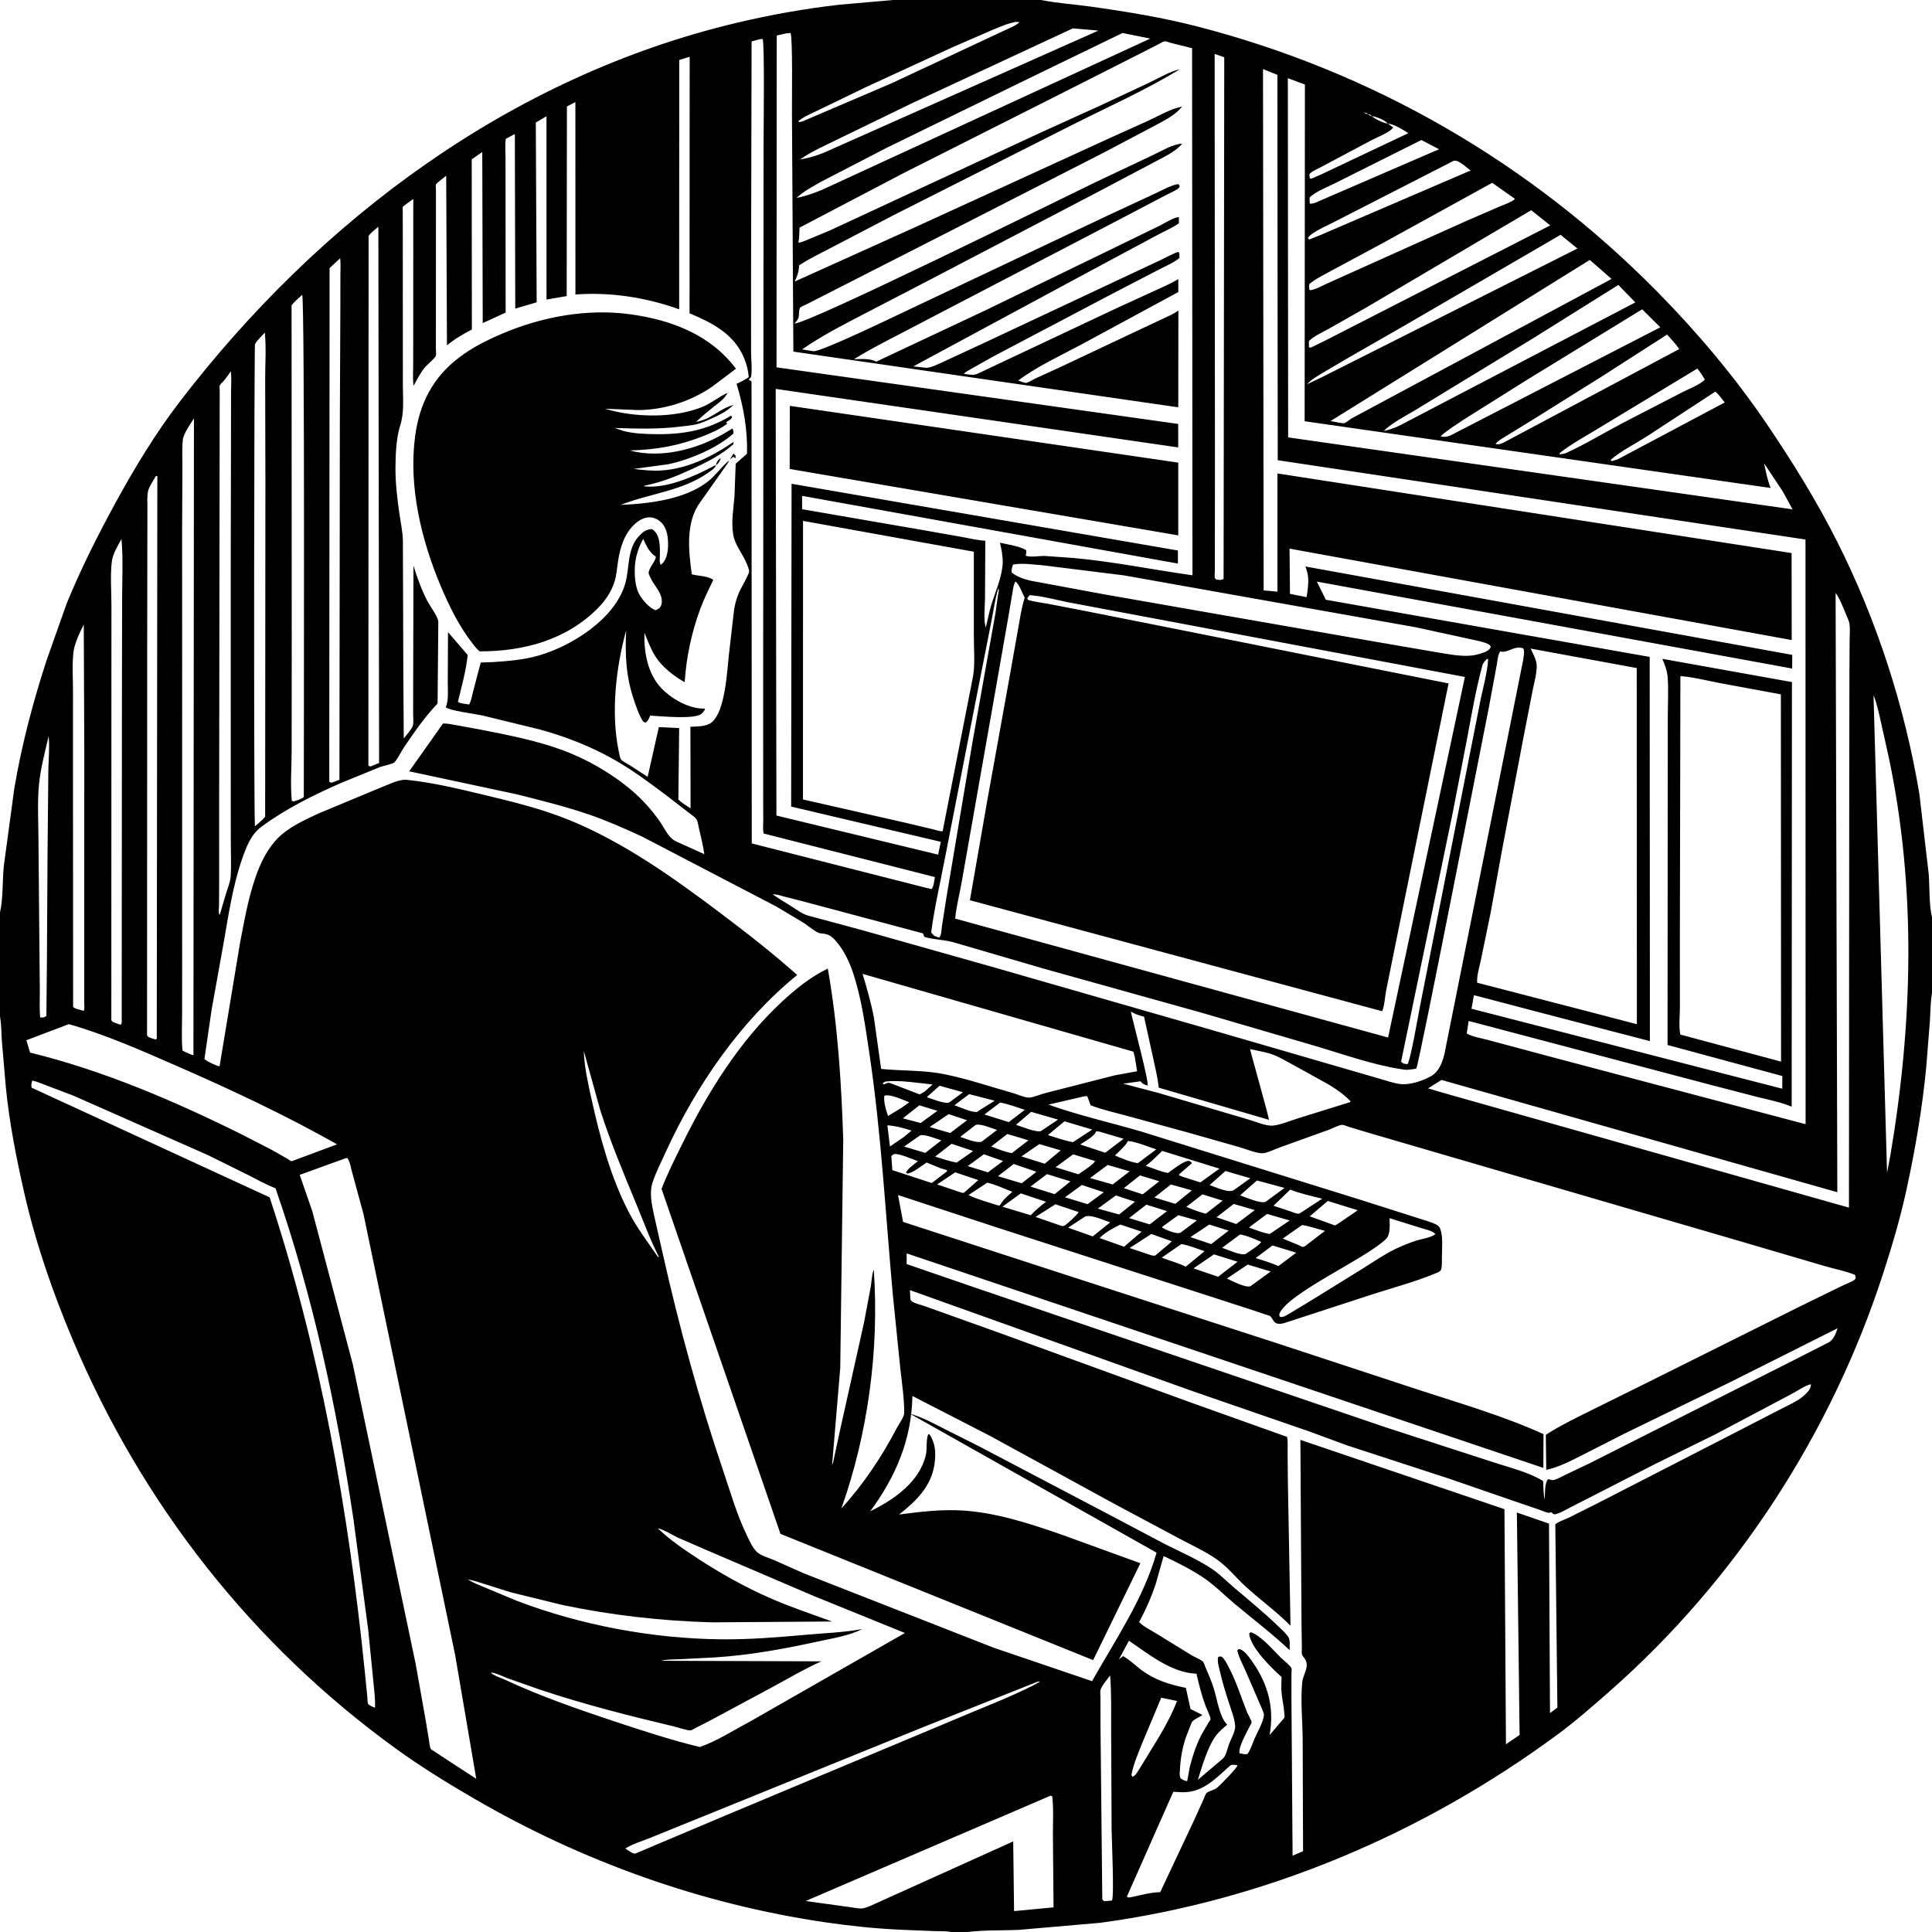 <svg version="1.1" xmlns="http://www.w3.org/2000/svg" style="display: block;" viewBox="0 0 2048 2048" width="1024" height="1024">
<path transform="translate(0,0)" fill="rgb(255,255,255)" d="M 0 0 L 0 2048 L 2048 2048 L 2048 0 L 0 0 z"/>
<path transform="translate(0,0)" fill="rgb(0,0,0)" d="M 0 967.305 C 3.387 951.969 2.523 934.29 3.967 918.5 L 15.22 835.375 C 23.096 789.165 34.915 744.315 49.438 699.797 L 70.68 639.734 C 85.78 602.907 103.646 567.356 122.732 532.47 C 142.729 495.918 164.723 459.549 190.075 426.44 C 338.268 232.9 541.147 81.248 780.75 24.219 C 816.341 15.748 854.063 8.997 890.455 4.931 L 945.215 0.157 L 946.296 0 L 1103.67 0 L 1104.68 0.209 C 1121.24 3.484 1138.88 4.588 1155.67 6.935 C 1193.65 12.244 1231.72 18.415 1268.88 27.988 C 1455.09 75.963 1622.1 172.486 1757 309.459 C 1799.37 352.486 1839.02 399.544 1872.94 449.567 C 1899.86 489.259 1925.86 531.197 1947.45 574.062 C 1989.65 657.862 2019.11 749.003 2034.6 841.509 L 2044.52 926.559 C 2045.63 941.027 2044.69 958.341 2048 972.307 L 2048 1052.7 L 2047.83 1053.7 C 2046.32 1063.14 2046.37 1072.96 2045.76 1082.5 L 2041.94 1130.61 C 2037.8 1174.43 2030.2 1218.8 2020.8 1261.8 C 2014.31 1291.5 2005.78 1320.35 1996.44 1349.24 C 1941.49 1519.07 1840.75 1674.47 1706.62 1792.53 C 1688.38 1808.58 1669.86 1824.82 1650.28 1839.24 C 1508.33 1943.73 1341.47 2014.61 1166.37 2038.24 L 1079.56 2045.77 C 1061.82 2046.51 1043.26 2045.82 1025.72 2048 L 1008.29 2048 C 1002.75 2046.87 996.367 2047.26 990.677 2047.05 L 954.762 2045.61 C 927.865 2044.35 901.155 2041.6 874.521 2037.68 C 743.266 2018.37 617.162 1973.2 502.49 1906.54 C 474.245 1890.12 446.294 1872.93 419.812 1853.76 C 266.973 1743.14 150.405 1594.08 77.173 1420.43 C 55.849 1369.87 37.974 1318.27 25.76 1264.72 C 17.345 1227.82 9.981 1190.53 6.234 1152.84 L 1.983 1103.63 C 1.381 1095.33 1.551 1086.82 0.169 1078.63 L 0 1077.69 L 0 967.305 z M 1439 116 L 1441 117 L 1443 118 L 1446 119 C 1447.66 120.677 1447.66 120.725 1450 121 C 1451.56 122.233 1451.98 122.594 1454 123 C 1457.43 126.031 1466.56 130.635 1471.08 131 L 1476.77 135 C 1475.02 139.436 1459.41 145.74 1454.4 148.329 L 1402.01 176.228 C 1399.39 177.669 1389.57 182.022 1388.15 184.5 C 1387.93 184.89 1388.28 188.164 1388.3 188.84 L 1389.85 189.5 L 1399.96 185.154 L 1492.93 141.164 C 1487.06 137.414 1477.97 131.662 1471.08 131 C 1468.07 127.192 1458.89 123.641 1454 123 C 1452.54 121.087 1452.25 121.48 1450 121 C 1448.87 119.72 1447.58 119.574 1446 119 L 1443 118 L 1441 117 L 1439 116 L 1437.01 115.005 L 1439 116 z M 770.969 449.008 L 769.888 449.855 C 762.917 455.151 752.964 459.327 744.753 462.564 C 719.176 472.646 694.92 476.804 667.602 477.489 C 699.896 486.267 737.535 476.711 766.071 460.4 L 776.5 454.207 C 777.425 456.279 777.426 457.279 777.48 459.5 C 760.359 475.019 730.923 487.343 708.5 492.092 L 671.768 497.085 C 681.72 498.272 691.568 499.386 701.605 498.692 C 728.157 496.856 753.234 484.807 775.072 470.146 L 777.55 468.5 L 777.5 470.815 C 764.613 482.187 749.995 489.602 734.473 496.79 C 718.269 504.292 702.563 510.793 685 514.464 C 683.163 514.848 683.859 514.541 682.5 515.542 C 707.207 518.196 736.035 504.913 757.506 493.581 L 758.921 493.027 L 758.691 493.77 C 757.289 496.944 753.616 499.021 750.881 500.965 C 723.334 520.542 688.693 523.085 658.024 535.198 C 687.732 533.971 725.769 529.546 750.082 510.673 C 758.227 504.351 763.902 495.951 771.472 489.329 L 772.914 488.102 C 771.808 491.179 768.416 495.096 766.555 497.944 L 742.562 531.937 C 726.541 553.236 729.833 583.847 733.343 608.84 C 740.949 610.765 749.223 610.238 756.144 614.54 C 751.431 624.586 746.329 634.632 742.459 645.031 C 733.156 670.035 727.545 696.597 725.763 723.189 C 714.068 716.408 702.256 707.445 694.836 695.964 C 689.874 688.285 686.638 679.208 683.12 670.782 C 682.484 691.297 686.482 714.241 701.161 729.616 C 711.739 740.696 729.872 751.068 745.315 751.123 L 747 751.11 L 747.102 752.5 C 746.117 753.893 745.087 755.347 743.819 756.5 C 736.737 762.936 700.308 759.138 689.26 758.574 C 687.979 761.473 687.103 763.989 684.5 765.979 L 681.922 765.092 C 677.641 758.716 674.948 750.575 672.437 743.351 C 663.559 717.802 662.456 694.915 663.77 668.208 C 652.955 707.451 647.457 755.364 655.741 795.705 C 656.14 797.647 657.15 803.656 658.324 805.109 C 659.911 807.072 664.651 809.342 666.875 810.744 L 686.555 823.473 L 698.396 770.795 L 719.942 771.794 L 719.126 845.442 L 718.961 847.173 C 721.695 850.769 728.202 854.242 732.032 856.896 L 731.87 770.41 C 739.442 770.042 749.847 770.453 755.571 764.691 C 760.284 759.947 763.232 752.423 765.029 746.113 C 769.761 729.508 770.877 711.818 772.587 694.688 L 778.148 646.449 C 779.096 640.462 780.621 634.651 782.977 629.054 C 785.569 622.899 789.302 617.285 792.029 611.202 C 792.576 609.98 794.069 607.194 794.075 605.929 C 794.089 603.33 792.406 599.543 791.423 597.179 C 787.112 586.818 779.089 577.878 777.207 566.546 C 774.948 552.935 777.591 539.11 778.61 525.5 L 779.858 491.581 L 791.875 480.924 C 792.52 455.504 788.182 431.117 780.771 406.88 C 785.452 404.858 789.447 402.584 793.716 399.819 C 793.172 392.82 791.584 386.573 788.965 380.072 C 778.537 354.187 755.405 342.407 730.943 332.097 L 731.076 60.171 L 720.034 63.605 L 719.937 327.869 C 684.48 315.195 647.556 309.504 609.974 312.156 L 609.929 108.208 L 600.957 112.875 L 600.707 313.848 L 579.324 317.553 L 579.288 123.257 L 567.976 129.874 L 568.894 320.454 L 546.199 327.114 L 545.761 142.063 L 536.136 147.193 C 535.259 153.622 535.856 160.832 535.861 167.36 L 535.891 204.524 L 536 331.372 L 511.715 342.49 L 511.226 161.103 L 500.032 168.959 L 500.193 349.285 C 490.59 354.334 482.153 359.168 473.786 366.111 L 472.997 186.286 C 471.345 187.691 462.739 194.016 462.114 195.542 C 461.693 196.569 462.114 200.731 462.114 202.022 L 462.116 225.211 L 462.071 350.464 L 462.045 369.775 C 462.043 371.464 462.532 375.732 462.034 377.184 C 461.217 379.566 452.954 386.53 450.838 388.946 C 445.782 394.719 442.129 402.352 438.363 408.99 C 437.434 401.718 437.986 393.884 437.993 386.536 L 438.044 345.458 L 438.11 210.923 C 436.471 212.275 427.434 218.298 426.924 219.401 C 426.642 220.01 426.931 223.541 426.932 224.401 L 426.949 243.476 L 427.02 364.085 L 427.058 409.176 C 427.125 423.291 428.572 437.477 424.218 451.118 C 419.974 464.414 419.282 481.993 419.205 495.877 C 419.114 512.155 421.114 528.715 423.431 544.807 C 424.771 554.113 426.852 563.535 427.073 572.937 L 427.538 714.291 L 427.993 782.831 C 430.418 779.63 436.458 773.008 437.588 769.364 C 438.639 765.974 437.946 760.307 437.949 756.748 L 437.976 727.769 L 438.304 599.614 C 442.283 612.656 446.813 625.067 453.07 637.21 C 455.902 642.708 464.075 653.228 464.631 658.974 L 463.866 745.71 C 450.296 759.984 439.319 775.867 428.297 792.131 C 425.03 796.952 421.899 804.03 418.144 808.123 C 416.647 809.754 405.671 812.06 403 813.009 L 361.109 830.143 C 331.965 842.996 302.997 857.28 277.274 876.256 C 265.828 884.7 260.87 898.238 256.377 911.27 C 246.67 939.428 242.093 970.694 236.972 1000 L 224.334 1070.25 L 216.687 1122.66 C 219.691 1125.23 228.835 1129.76 232.752 1130.35 L 254.51 999.125 C 259.77 972.144 264.28 944.904 274.906 919.361 C 280.219 906.589 288.003 893.687 298.638 884.631 C 309.964 874.987 324.632 868.374 338.012 862.156 L 402.947 835.13 C 411.069 832.08 422.7 825.796 431.324 826.67 C 456.978 829.273 483.077 835.432 508.125 841.408 C 540.294 849.083 573.378 856.969 604.023 869.513 C 660.916 892.801 713.381 930.033 762.242 966.84 C 790.558 988.172 818.619 1009.92 845.063 1033.55 C 785.173 1082.09 737.961 1150.83 706.055 1220.44 C 701.132 1231.18 695.42 1242.33 691.714 1253.53 C 688.108 1264.44 691.004 1277.1 693.284 1288.06 L 702.443 1328.5 C 719.914 1406.37 741.044 1483.61 766.663 1559.19 C 774.344 1581.85 781.122 1605.69 791.558 1627.22 C 794.454 1633.19 798.481 1642.72 804.023 1646.52 C 808.705 1649.74 815.404 1651.58 820.698 1653.84 L 852.183 1667.85 L 1053.44 1746.68 L 1157.59 1782.1 C 1182.21 1738.59 1212.29 1694.44 1226.01 1645.89 L 964.464 1498.5 C 977.994 1502.49 989.803 1508.9 1002.29 1515.29 L 1039.39 1533.96 L 1176.59 1606.01 L 1234.73 1636.72 C 1251.32 1645.11 1269.37 1652.86 1284.84 1663.2 C 1293.11 1668.74 1300.46 1676.38 1308.07 1682.84 C 1324.41 1696.72 1341.15 1710.34 1356.5 1725.34 C 1359.46 1728.22 1364.25 1732.42 1366.12 1736.12 C 1367.69 1739.21 1367.05 1745.69 1367.07 1749.21 C 1348.86 1732.08 1328.34 1716.44 1309.12 1700.4 C 1298.09 1691.19 1287.67 1680.44 1275.76 1672.43 C 1262.59 1663.58 1247.83 1656.24 1233.49 1649.47 L 1225.1 1679.12 C 1220.47 1693.19 1214.48 1706.43 1207.53 1719.48 C 1211.68 1723.97 1219.4 1727.68 1224.69 1730.98 L 1263.24 1754.69 C 1266.79 1756.8 1272.07 1758.74 1275.08 1761.27 C 1275.98 1762.04 1277.58 1766.85 1278.14 1768.11 C 1281.24 1775.12 1284.2 1782.16 1286.55 1789.46 C 1290.09 1800.47 1292.44 1819.2 1300.24 1827.54 L 1300.91 1828.23 C 1297.02 1831.61 1292.42 1835.24 1289.33 1839.36 C 1279.84 1852.05 1274.56 1871.84 1269.77 1886.71 L 1294.07 1866.11 L 1296.64 1863.89 C 1299.81 1860.6 1301.02 1854.14 1302.46 1849.88 C 1304.56 1843.69 1309.8 1835.57 1309.3 1829.22 L 1309.15 1828 C 1308.34 1820.61 1305.33 1813.14 1303.04 1806.07 C 1299.3 1794.48 1295.66 1782.94 1292.99 1771.04 C 1292 1766.62 1289.96 1760.66 1291.5 1756.28 C 1292.89 1756.11 1294.16 1755.5 1295.33 1756.43 C 1298.49 1758.93 1301.11 1764.66 1303 1768.26 C 1310.89 1783.33 1315.61 1799.31 1321.92 1815 C 1322.67 1816.87 1326.88 1824.19 1326.78 1825.72 C 1326.7 1826.84 1324.6 1830.13 1324.06 1831.25 C 1321.19 1837.12 1312.57 1852.15 1313.95 1858.5 C 1316.79 1859.13 1319.34 1859.89 1322.27 1859.35 L 1323.65 1857.38 C 1326.21 1853.08 1327.79 1847.83 1329.79 1843.22 C 1332.77 1836.35 1339.31 1825.21 1339.82 1817.95 C 1339.97 1815.84 1336.87 1809.58 1336.06 1807.55 L 1320.3 1771.01 C 1317.14 1763.99 1313.28 1757.05 1311.54 1749.5 L 1313 1748.09 L 1314.21 1748.22 C 1319.49 1749.59 1324.83 1757.64 1327.94 1762.09 C 1344.37 1785.64 1350.97 1810.78 1345.8 1839.27 L 1358.36 1824.55 C 1358.91 1823.88 1361.38 1821.36 1361.6 1820.59 C 1361.88 1819.6 1361.42 1816.58 1361.35 1815.43 C 1360.91 1808.02 1358.98 1800.82 1358.43 1793.45 C 1358.05 1788.26 1358.37 1782.91 1358.52 1777.72 C 1347.53 1767.68 1325.59 1746.68 1324.13 1731.5 L 1326 1730.17 C 1337.18 1734.22 1349.41 1749.05 1357.93 1757.38 C 1360.41 1759.8 1367.7 1765.52 1369 1768.35 C 1369.41 1769.24 1368.99 1773.43 1368.98 1774.53 L 1368.97 1799.5 L 1370.2 1967.07 L 1381.3 1962.35 L 1380.89 1843.66 C 1380.71 1824.04 1378.52 1802.93 1380.39 1783.5 C 1380.95 1777.75 1384.2 1772.68 1385.03 1767.03 C 1385.78 1761.91 1383.93 1759.18 1380.89 1755.29 C 1379.32 1753.29 1380.04 1748.71 1380.03 1746.15 L 1379.65 1720.91 L 1378.47 1526.33 L 1594.78 1599.79 L 1596.37 1848.98 L 1610.84 1839.14 L 1607.94 1603.33 L 1642.01 1615.1 L 1643.06 1815.96 L 1650.91 1810.1 L 1648.69 1615.85 C 1652.51 1612.66 1659.03 1610.71 1663.58 1608.51 L 1692.29 1594.13 L 1839.02 1518.79 L 1886.49 1494.33 C 1895.74 1489.48 1906.74 1485.06 1914.17 1477.64 C 1917.16 1474.66 1919.7 1471.66 1919.66 1467.36 C 1913.51 1468.58 1905.65 1474.28 1899.85 1477.28 L 1819.15 1520.05 L 1754.93 1551.69 L 1665.08 1597.7 C 1661.01 1599.69 1651.78 1605.35 1647.5 1605.25 C 1646.65 1605.22 1644.9 1603.11 1644 1603.03 C 1643.3 1602.96 1642.7 1603.74 1642 1603.68 C 1639 1603.44 1634.62 1601.34 1631.68 1600.33 L 1606.35 1591.69 L 1536.41 1567.55 L 1427.98 1532.17 L 1387.84 1517.38 L 1265.93 1475.29 L 964.593 1367.6 L 965.06 1377.5 C 965.54 1378.14 965.867 1378.93 966.5 1379.42 C 969.513 1381.74 977.374 1383.48 981.171 1384.91 L 1060.4 1413.26 L 1261.38 1486.39 L 1364.31 1523.15 C 1365.4 1528.04 1364.87 1533.74 1364.9 1538.79 L 1365.18 1568.91 L 1367.98 1723.32 C 1353.16 1708.34 1336.63 1696.49 1321.17 1682.47 C 1310.6 1672.89 1301.65 1661.28 1289.92 1653.06 C 1277.73 1644.53 1263.57 1638.11 1250.44 1631.09 L 1183.75 1595.51 L 1049.68 1522.21 L 967.177 1479.79 C 966.419 1525.86 949.559 1565.32 922.481 1602.02 C 947.337 1589.92 974.846 1571.02 981.466 1542.17 C 982.955 1535.67 981.443 1525.66 984.046 1520.24 L 985.5 1520.67 C 991.598 1530.22 992.135 1539.83 990.744 1550.96 C 987.72 1575.17 971.321 1591.21 953.006 1605.46 C 975.829 1602.49 997.929 1599.75 1020.98 1601.24 C 1056.41 1603.53 1091.54 1615.07 1124.91 1626.61 L 1208.84 1657.08 L 1158.78 1759.79 L 827.341 1625.97 L 701.266 1260.25 C 707.415 1244.27 715.5 1228.29 723.075 1212.91 C 749.991 1158.29 783.671 1103.89 828.581 1062.14 C 843.505 1048.27 859.107 1035.67 877.505 1026.73 C 888.075 1086.39 891.872 1147.59 893.873 1208.1 L 890.697 1450.1 L 882.036 1553 C 883.617 1550.15 883.991 1545.79 884.769 1542.53 L 890.942 1514 L 915.901 1401.95 L 923 1364.26 C 924.024 1358.26 924.11 1351.36 926.215 1345.7 C 932.166 1430 920.173 1519.47 891.893 1599.05 C 915.544 1573.09 934.851 1544.01 951.087 1513 C 952.983 1509.38 958.364 1502.1 958.443 1498.13 C 958.742 1482.99 956.076 1466.85 954.492 1451.78 L 946.404 1372.11 C 938.695 1287.05 934.232 1201.3 921.592 1116.82 C 917.28 1088.01 913.368 1058.49 904.118 1030.77 C 900.358 1019.5 894.482 1007.33 886.704 998.244 C 881.197 991.81 878.091 989.981 869.727 989.349 C 865.388 989.021 856.355 981.118 852.418 978.576 L 822.829 960.892 L 680.418 886.709 C 662.288 878.31 644.016 870.216 625.112 863.695 C 599.991 855.031 574.25 848.701 548.52 842.164 L 433.777 817.627 L 469.535 767.014 C 473.92 766.676 478.934 767.961 483.274 768.649 L 510.035 773.545 C 538.577 779.149 568.175 784.908 595.531 794.901 C 622.263 804.665 648.978 820.099 670.574 838.659 C 681.276 847.857 690.3 858.114 698.588 869.528 C 703.048 875.671 706.779 884.391 712.577 889.309 C 715.55 891.83 720.147 893.443 723.715 895.113 L 746.642 905.478 C 745.175 895.987 743.01 886.595 740.743 877.265 C 740.225 875.133 739.715 870.936 738.676 869.102 C 736.997 866.138 732.362 863.25 729.64 861.115 L 706.372 843.147 C 689.02 830.049 670.693 816.483 651.834 805.708 C 626.572 791.276 599.823 780.869 571.809 773.18 L 510.995 758.344 C 503.456 756.683 476.972 753.512 472.5 749.675 C 475.789 742.626 474.595 730.885 474.653 723.094 L 474.904 670.086 L 495.741 694.268 C 494.175 710.784 489.222 727.782 485.422 743.956 C 487.527 745.799 494.292 746.243 497.253 746.825 C 499.537 743.303 500.309 737.55 501.385 733.5 L 509.597 702.302 L 522.466 701.833 C 538.825 700.802 555.175 699.438 571 694.898 C 606.172 684.809 651.782 656.109 662.682 618.979 C 667.495 602.585 664.533 582.505 676.748 568.935 C 680.942 564.276 684.53 561.133 691 560.853 C 700.061 565.867 699.642 579.926 699.528 589.119 C 699.485 592.541 698.674 595.878 700.5 598.81 L 701.969 597.499 C 706.547 593.177 707.932 585.397 708.128 579.374 C 708.421 570.382 707.51 560.076 700.61 553.5 C 697.224 550.273 692.469 548.211 687.743 548.399 C 682.387 548.611 677.114 551.701 673.234 555.192 C 661.997 565.302 657.421 580.087 655.195 594.597 C 653.999 602.392 653.557 610.497 650.983 618 C 647.551 628.007 641.23 637.155 633.807 644.644 C 600.201 678.548 554.803 690.566 508.397 690.46 C 505.268 687.923 502.842 684.647 500.388 681.473 C 486.675 663.735 476.189 642.561 467.479 621.949 C 446.672 572.709 432.833 515.686 440.1 462 C 444.705 427.98 458.656 400.376 486.254 379.292 C 500.565 368.359 515.793 360.746 532.284 353.723 C 574.673 335.671 622.567 326.835 668.504 333.205 C 711.965 339.233 753.119 354.848 780.144 390.86 L 754.436 410.243 C 731.674 425.683 704.215 434.419 676.712 434.696 L 641.36 433.301 C 672.397 442.688 714.655 443.633 744.936 431.183 C 754.438 427.276 761.998 420.505 771.306 416.393 C 767.931 423.02 761.854 426.985 756.167 431.5 C 749.782 436.568 743.662 441.624 737.827 447.324 C 741.683 446.286 745.948 445.317 749.536 443.559 C 758.958 438.944 767.119 431.978 777.476 429.241 L 776.462 430.204 C 770.106 436.11 762.947 439.85 755.055 443.283 C 750.255 445.37 745.342 447.748 740.312 449.216 C 734.43 450.933 727.351 451.416 721.262 452.201 C 698.371 455.152 674.617 454.374 651.566 453.684 L 661.217 456.939 C 672.131 459.681 684.281 460.123 695.477 460.242 C 725.155 460.559 749.514 456.001 775 440.569 L 776.047 442 C 774.746 445.495 772.131 445.443 769.552 447.968 L 770.969 449.008 z M 819.107 948.055 C 825.495 952.702 832.454 956.611 839.125 960.84 C 845.756 965.044 850.671 969.255 858.5 971.084 L 914.272 986.092 L 1051.01 1024.69 L 1293.06 1094.29 L 1430.03 1134.08 L 1462.63 1143.52 C 1469.44 1145.52 1476.54 1148.04 1483.58 1149.03 C 1494.09 1150.52 1507.39 1146 1516.6 1140.97 C 1525.48 1136.12 1528.87 1126.33 1531.19 1117.17 L 1614.72 699.11 C 1615.13 695.187 1616.36 690.921 1614.72 687.315 C 1605.08 683.773 1598.15 692.881 1590.43 690.5 C 1587.74 693.53 1587.41 700.617 1586.62 704.833 L 1578.11 750.668 C 1571.38 784.274 1503.86 1130.22 1501.34 1132.66 C 1500.81 1133.17 1492.69 1134.01 1491.5 1134.04 C 1489.24 1134.12 1487.21 1133.68 1485 1133.33 C 1454.73 1128.56 1424.4 1117.73 1395 1108.97 L 1272.99 1073.31 L 1107.75 1027.19 L 1010.96 998.923 C 1000.69 996.067 990.105 996.143 979.935 993.209 C 979.232 991.806 978.877 990.916 978.5 989.445 L 851.007 955.423 L 831.28 950.389 C 827.407 949.387 823.133 947.794 819.107 948.055 L 817.099 947.227 L 819.107 948.055 z M 697.18 1620 L 698.591 1621.35 C 710.965 1632.96 726.77 1643.72 741 1652.97 C 764.678 1668.36 789.79 1682.35 815.625 1693.75 C 837.227 1703.28 859.805 1710.8 881.986 1718.87 L 754.677 1719.75 C 701.365 1718.28 648.165 1712.27 595.984 1701.29 L 541.72 1687.98 C 526.494 1683.48 511.426 1677.89 496.025 1674.08 L 494.005 1673.1 L 496.025 1674.08 L 497.112 1674.85 C 501.836 1678.07 508.209 1680.24 513.434 1682.57 L 547.775 1696.89 C 615.777 1722.88 692.091 1737.08 765 1737.75 C 794.708 1738.02 824.293 1735.6 853.853 1732.97 C 873.98 1731.18 894.32 1730.49 914.225 1726.85 C 900.06 1733.95 882.419 1736.73 867 1740.08 C 830.913 1747.94 795.151 1754.51 758.225 1756.9 L 721.032 1758.82 C 714.464 1759.12 707.093 1758.81 700.747 1760.5 L 870.67 1761.08 C 852.931 1769.06 836.384 1778.73 819.379 1788.07 L 753.599 1823.37 L 737.851 1831.49 C 736.462 1832.17 733.643 1833.99 732.202 1834.22 C 728.977 1834.74 718.154 1830.99 714.269 1830.07 C 667.112 1818.89 619.605 1806.8 573.607 1791.5 L 538.725 1779.28 C 533.465 1777.35 525.638 1773.17 520.151 1773 L 518 1772 L 516.005 1771.11 L 518 1772 L 520.151 1773 C 523.266 1776.26 531.831 1778.97 536.06 1780.93 C 572.578 1797.91 611.15 1811.35 649.33 1824.07 C 679.804 1834.22 710.592 1844.33 741.817 1851.91 C 760.035 1845.62 777.902 1833.96 795 1824.93 L 959.264 1731.04 L 862.711 1691.87 L 748.5 1642.96 L 718.21 1629.78 C 711.408 1626.51 704.482 1621.78 697.18 1620 L 696.023 1619.1 L 697.18 1620 z M 1184.94 1760.94 L 1186.11 1758.94 L 1190.5 1755.55 C 1197.16 1759.22 1202.84 1764.8 1208.86 1769.44 C 1223.41 1780.64 1239.26 1785.67 1257.07 1789.2 L 1262.01 1811.63 L 1274.57 1817.89 C 1271.6 1820.29 1265.14 1822.6 1263.32 1825.72 L 1257.1 1841.51 C 1253.37 1852.71 1251.42 1863.8 1250.79 1875.59 C 1250.62 1878.8 1250.01 1882.14 1251.5 1885.1 C 1253.91 1886.71 1255.52 1887.75 1258.5 1888.09 L 1261.23 1873 C 1264.43 1860.64 1268.25 1848.87 1274.32 1837.59 L 1281.22 1825.8 C 1281.5 1825.35 1283.19 1823 1283.23 1822.53 C 1283.44 1820.16 1279.08 1811.34 1278.08 1808.67 C 1273.86 1797.42 1270.96 1785.91 1268.31 1774.21 C 1241.35 1773.08 1218.22 1753.68 1196.71 1739.26 L 1186.11 1758.94 L 1184.94 1760.94 L 1184.23 1761.99 L 1184.94 1760.94 z M 1076.75 23.207 C 1067.67 24.877 1059.4 28.712 1050.91 32.189 L 1009.63 50.144 L 918.359 92.156 L 868.803 116.13 C 861.527 119.768 852.398 123.252 846.23 128.5 L 847.5 129.49 L 851.069 128.5 L 945.094 88.293 L 1060.78 34.156 C 1066.51 31.213 1076.49 27.854 1080.78 23.424 L 1076.75 23.207 z M 1137.21 30.102 L 968.482 108.591 L 889.676 146.852 C 875.627 153.86 860.857 160.101 847.944 169.084 C 856.805 167.644 864.679 165.318 873.013 162.023 L 1164.36 32.43 L 1137.21 30.102 z M 834.076 35.223 L 823.356 37.683 L 823.153 389.39 L 1248.94 449.401 L 1248.95 474.295 L 822.263 412.248 L 823.032 864.501 L 994.472 905.965 L 997.284 892.358 L 838.652 855.022 L 839.093 512.819 L 1248.63 583.558 L 1248.65 597.411 L 850.236 525.629 L 850.284 539.787 L 978.305 561.899 L 1020.35 569.317 C 1028.24 570.714 1036.51 572.822 1044.49 573.209 L 1044.13 634.544 C 1044.06 643.355 1042.43 656.991 1044.93 665.287 C 1046.95 657.521 1048.35 649.568 1050.63 641.887 C 1054.97 627.323 1062.37 611.78 1062.91 596.5 C 1063.16 589.186 1061.54 582.371 1060.02 575.269 C 1068.38 577.285 1080.46 578.787 1087.8 583.177 C 1087.98 585.341 1087.8 586.888 1087.29 588.995 C 1091.65 591.113 1102.2 589.144 1107.56 589.338 L 1137.96 591.49 C 1180.42 595.301 1221.93 603.948 1264.07 609.835 L 1263.67 51.096 L 1241.41 45.526 C 1239.9 45.137 1236.1 43.631 1234.66 43.782 C 1232.94 43.964 1229.16 46.38 1227.52 47.171 L 1205.28 58.477 L 1137 93.065 L 958.22 183.279 L 847.508 241.322 C 847.299 246.552 847.418 251.996 846.311 257.121 C 848.934 257.338 852.189 255.64 854.664 254.689 L 878.88 244.652 L 1101.52 141.304 L 1166.33 111.894 L 1218.49 87.495 C 1228.73 82.68 1239.76 75.798 1250.8 73.387 C 1214.91 95.239 1175.26 112.977 1137.67 131.857 L 947.388 228.012 L 882.051 262.076 C 870.453 268.24 858.01 274.034 847.096 281.299 L 847.001 282.716 C 846.53 289.059 845.014 292.81 842.328 298.475 L 971.325 240.288 L 1176.66 146.247 L 1217.91 127.652 C 1229.3 122.347 1240.64 115.518 1253.01 112.967 C 1245.43 122.811 1232.03 128.813 1221.34 134.673 L 1169.85 161.854 L 1007.5 244.822 L 854.606 322.749 C 853.441 323.323 848.171 325.528 847.862 326.492 C 845.486 333.908 849.351 335.829 842.244 342.768 C 852.024 345.681 1126.52 209.952 1160.03 193.757 L 1222.39 164.256 C 1231.64 159.986 1242.89 152.815 1253.18 152.27 C 1245.51 161.448 1233.24 166.542 1222.86 172.273 L 1164.23 203.254 L 981.69 298.663 L 914.217 333.699 C 892.407 345.031 870.461 356.301 850.281 370.39 L 862.263 372.284 C 870.449 373.221 952.195 333.462 965.825 327.093 L 1174.06 228.56 L 1224.99 204.89 C 1232.2 201.62 1241.26 196.24 1249 195.126 L 1250.58 197.134 C 1250.36 197.713 1250.28 198.366 1249.92 198.871 C 1248.26 201.218 1238.79 205.275 1235.92 206.834 L 1172.87 239.895 L 978.086 341.377 C 953.831 354.399 928.68 366.305 905.232 380.747 C 913.491 380.659 921.369 379.697 929 383.311 L 1044.57 328.968 L 1169.62 268.295 L 1228.73 239.513 C 1233.75 237.062 1244.31 230.221 1249.66 230.226 L 1249.67 236.709 C 1242.22 241.921 1233.03 245.685 1225 250.113 L 1155.53 287.373 L 968.159 388.395 L 980.429 389.777 C 985.621 390.587 993.649 386.345 998.385 384.257 L 1040.41 364.791 L 1230.69 275.468 C 1233.25 274.249 1247.45 266.776 1249 267.176 C 1249.58 267.326 1249.81 268.059 1250.22 268.5 L 1250.22 273.5 C 1244.01 278.666 1235.17 282.232 1228 286.015 L 1178.46 311.727 L 1052.18 378.236 L 1029.52 391.02 C 1027.06 392.496 1023.56 394.094 1021.65 396.225 C 1026.68 396.908 1031.99 398.41 1036.64 395.982 L 1182.26 327.343 L 1221.9 309.16 C 1230.95 305.019 1240.58 301.017 1249.03 295.809 L 1249.06 309.587 L 1147.42 364.591 C 1125.11 376.63 1099.58 388.158 1079.35 403.387 C 1081.06 403.932 1086.6 406.305 1088.18 405.847 C 1091.3 404.947 1094.98 402.418 1098 401.003 L 1123.26 389.473 L 1201.57 352.515 L 1241.7 333.651 C 1244.36 332.293 1246.77 330.883 1249.14 329.065 L 1249.02 431.771 L 840.997 372.731 L 839.493 119.249 C 839.416 108.778 840.399 38.905 838 35.03 L 834.076 35.223 z M 1189.89 34.984 L 1088.87 83.962 L 939.291 156.987 L 870.591 192.558 C 861.361 197.888 852.225 202.502 844.319 209.822 C 853.79 208 862.737 204.814 871.629 201.113 L 1219.33 40.906 L 1189.89 34.984 z M 805.822 41.5 L 796.715 43.888 L 796.128 303.5 L 796.164 373.216 C 796.175 381.005 797.519 391.579 796.214 399 C 796.028 400.055 794.308 401.733 793.557 402.5 L 796.646 404.257 L 796.903 894.07 L 982.014 941.213 L 987.555 942.5 C 989.96 939.502 990.289 933.508 991.004 929.73 L 809.556 883.568 C 808.461 879.619 809.08 874.619 809.069 870.479 L 809.014 842.889 L 808.982 727.378 L 809.421 152.615 C 809.394 137.786 810.658 45.167 808.386 41.293 L 805.822 41.5 z M 1287.58 57.15 L 1287.89 490.159 L 1287.8 587.031 L 1287.78 605.891 C 1287.77 607.708 1287.28 610.913 1287.77 612.5 C 1287.98 613.19 1288.59 613.688 1289 614.282 C 1292.2 614.564 1294.51 615.585 1297.06 613.5 L 1297.76 60.685 L 1287.58 57.15 z M 1338.84 73.214 L 1339.5 625.831 L 1354.14 627.188 L 1354.13 501.877 L 1899.16 586.264 L 1899.29 678.481 L 1366.98 581.561 L 1367.42 629.496 L 1385.08 633.026 C 1386.42 623.038 1388.34 613.167 1384.81 603.5 L 1384.18 601.619 L 1383.78 600.488 L 1899.87 694.201 L 1899.77 708.681 L 1395.91 616.52 L 1405.47 635.766 L 1748.74 696.344 L 1748.96 1103.61 L 1650.05 1077.91 L 1562.42 1054.92 L 1559.83 1069.3 L 1889.27 1154.08 L 1889.35 1140.63 L 1767.67 1107.74 L 1767.85 842.825 L 1767.93 759.752 C 1767.94 745.844 1768.83 731.237 1767.74 717.404 C 1767.2 710.583 1764.71 704.64 1762.16 698.388 L 1899.53 723.017 L 1899.26 1173.12 C 1887.68 1168.31 1875.18 1165.87 1863.03 1162.87 L 1815.91 1150.66 L 1643.84 1105.23 L 1556.84 1082.26 L 1554.77 1095.54 C 1560.74 1099.11 1571.09 1100.67 1578.04 1102.6 L 1642.99 1120.01 L 1914.02 1191.69 L 1913.89 571.904 L 1354.44 487.832 L 1354.08 79.348 L 1338.84 73.214 z M 1365.17 82.868 L 1365.49 463.647 L 1900.19 539.934 L 1889.87 521.034 L 1870.03 491.169 C 1871.84 499.993 1873.62 508.863 1876.92 517.274 L 1382.97 446.53 L 1383.25 89.59 L 1365.17 82.868 z M 1430.51 112.5 L 1432.49 112.5 L 1430.51 112.5 z M 1432.51 113.5 L 1434.49 113.5 L 1432.51 113.5 z M 1434.51 114.5 L 1436.49 114.5 L 1434.51 114.5 z M 1506.72 148.421 L 1415.67 193.982 C 1408.12 197.908 1393.7 203.363 1388.17 209.5 L 1388.36 215.758 C 1391.67 216.808 1398.8 212.816 1402.24 211.462 L 1525.45 158.184 L 1506.72 148.421 z M 1540.87 170.5 L 1414.18 235.341 C 1407.81 238.793 1389.19 246.498 1386.37 252.5 L 1388 253.869 L 1400.2 248.949 L 1558.88 180.743 C 1554.79 177.709 1546.44 169.681 1541.71 170.328 L 1540.87 170.5 z M 1581.8 193.785 L 1466.52 257.28 L 1413.06 286.016 C 1404.71 290.651 1395.42 294.98 1388 301 C 1387.48 303.655 1387.52 305.065 1388.27 307.668 C 1393.76 307.374 1401.65 302.895 1406.75 300.543 L 1554.36 234.211 L 1589.62 218.948 C 1594.61 216.78 1601.93 214.425 1606.05 210.902 L 1581.8 193.785 z M 1623.15 222.841 L 1448.22 326.032 L 1408.67 348.448 C 1401.97 352.2 1392.96 356.171 1387.5 361.51 L 1387.5 367.695 L 1389 368.7 L 1403.04 361.918 L 1643.34 238.931 L 1623.15 222.841 z M 401.078 240.341 C 397.638 243.336 393.508 246.331 390.734 249.946 L 390.5 811.802 L 392.8 812.5 L 401.857 808.761 L 401.078 240.341 z M 1654.29 248.912 L 1489.67 344.635 L 1429.68 379.028 L 1402.19 395.221 C 1396.29 398.822 1390.11 402.182 1385.46 407.395 L 1401.6 399.657 L 1672.12 263.451 L 1654.29 248.912 z M 360.603 273.721 L 349.362 284.253 L 349.033 828.5 C 350.679 829.634 349.834 829.302 351.5 829.656 L 359.807 826.64 L 360.256 444.974 L 360.795 326.211 L 360.834 291.939 C 360.827 285.987 361.296 279.601 360.603 273.721 z M 1685.23 275.529 L 1410.45 446.313 C 1413.3 446.716 1423.19 449.15 1425.08 448.542 C 1427.11 447.89 1430.6 444.925 1432.49 443.683 L 1708.33 295.68 L 1685.23 275.529 z M 1715.54 302.06 L 1625.23 358.562 L 1503.7 432.64 C 1491.78 440.155 1476.73 447.135 1466.71 456.938 C 1472.9 455.474 1478.22 453.818 1483.91 450.97 L 1733.52 320.571 L 1715.54 302.06 z M 320.338 312.5 C 316.569 316.045 312.116 319.587 309.079 323.771 L 309.249 688.369 L 309.153 796.267 C 309.116 813.401 307.632 831.93 309.317 848.927 L 311.5 849.546 C 314.392 848.418 320.05 847.044 322.046 844.834 C 322.011 794.349 323.22 316.714 320.338 312.5 z M 1740.8 327.859 L 1619.08 402.408 L 1552.27 444.363 C 1543.97 449.977 1534.41 455.76 1527.02 462.5 C 1533.96 464.218 1537.78 461.578 1543.7 458.421 L 1760 346.955 L 1740.8 327.859 z M 280.703 352.57 C 278.021 355.742 271.799 361.322 270.295 364.932 C 269.451 366.957 268.8 833.728 270.188 875.963 C 273.793 872.754 278.047 869.569 281.067 865.816 L 281.338 510.349 L 281.082 402.508 C 281.032 386.285 282.373 368.656 280.703 352.57 z M 1767.14 354.697 L 1698.25 398.929 L 1626.6 443.798 L 1596.88 462.063 C 1593.18 464.396 1587.86 467.01 1585.36 470.663 C 1589.25 471.527 1592.03 470.173 1595.42 468.354 L 1780.06 370.035 C 1776.22 364.452 1771.75 359.641 1767.14 354.697 z M 1799.22 390.71 L 1695.43 453.45 C 1681.66 462.088 1665.71 470.253 1653.13 480.5 L 1653.5 481.658 L 1659.36 480.561 C 1680.28 471.094 1700.04 458.95 1720.36 448.285 L 1782.97 415.962 C 1789.73 412.461 1802.31 407.725 1807.24 402.358 C 1804.75 398.296 1802.35 394.331 1799.22 390.71 z M 244.656 393.609 C 242.222 397.096 239.813 400.617 237.064 403.867 C 236.014 405.107 233.556 407.259 232.907 408.613 C 232.502 409.459 232.9 413.723 232.898 414.784 L 232.868 434.986 L 232.704 552.31 L 232.3 854.945 L 232.288 939 L 232.178 959.191 C 232.152 961.925 231.631 965.865 232.167 968.5 L 232.755 969.75 L 233.006 969.5 L 239.712 946.826 C 241.564 941.079 244.203 934.592 244.567 928.566 C 245.268 916.949 244.655 904.926 244.658 893.252 L 244.598 822.245 L 244.584 604.242 L 244.868 457.346 L 244.915 415.494 C 244.919 408.354 245.591 400.652 244.656 393.609 z M 1818.41 415.054 L 1745.67 462.646 C 1733.38 470.478 1718.26 478.04 1707.28 487.5 L 1708.5 488.808 L 1714.5 487.094 L 1828.27 426.634 C 1825.19 422.844 1822.11 418.228 1818.41 415.054 z M 205.591 443.447 C 201.996 449.45 194.717 459.024 193.863 466 C 192.694 475.548 193.453 486.366 193.362 496.021 L 193.047 561.55 L 193.096 770.395 L 193.095 1000.68 L 193.041 1074.6 C 193.036 1087.44 192.257 1100.8 193.426 1113.58 L 195.926 1114.95 C 198.878 1116.2 201.974 1117.78 205.045 1118.65 L 205.591 443.447 z M 165.308 504.5 C 162.702 509.174 157.619 516.366 156.734 521.5 C 155.816 526.82 156.293 533.029 156.273 538.452 L 156.204 570.129 L 156.045 678.957 L 155.868 1097.5 C 157.4 1099.75 157.995 1099.55 160.441 1100.5 L 165 1101.91 L 166.183 1101 L 166.786 504.688 L 165.308 504.5 z M 851.247 552.143 L 851.177 847.446 L 962.666 872.823 L 989.652 879.25 C 992.277 879.885 996.698 881.563 999.268 881.086 L 1004.36 855.018 L 1031.42 717.2 C 1033.76 703.692 1032.29 687.495 1032.31 673.724 L 1032.31 584.842 L 851.247 552.143 z M 128.758 571.382 C 124.861 578.702 119.487 587.068 118.507 595.432 C 116.764 610.303 118.154 627.132 118.131 642.176 L 118.093 743.749 L 118.02 1081.5 C 119.194 1083.03 119.357 1083.18 121.235 1084.01 L 128 1086.33 C 129.518 1084.33 129.009 1082.96 129.009 1080.49 L 129.25 740.417 L 129.452 634.989 C 129.512 614.009 130.635 592.236 128.758 571.382 z M 681.782 571.218 C 678.751 577.028 676.475 582.127 674.899 588.5 L 674.462 590.215 C 671.743 601.387 672.08 620.714 677.983 630.572 C 681.53 636.495 688.303 644.543 695 646.856 C 696.416 646.115 697.895 645.458 699.177 644.5 C 701.438 641.565 701.851 638.915 701.413 635.228 C 700.417 626.836 692.639 619.723 689.363 612.058 C 688.967 611.13 687.607 608.491 687.586 607.602 C 687.461 602.308 694.606 595.488 695.181 590.572 C 695.314 589.435 693.472 589.046 692.639 588.26 C 686.94 582.88 685.059 578.052 681.782 571.218 z M 1073.79 598.5 C 1072.86 601.383 1072.13 603.66 1072.3 606.749 C 1078.11 611.451 1085.17 613.844 1092.36 615.538 L 1171 630.122 L 1299.12 652.533 L 1462.18 680.965 L 1521 691.076 C 1533 693.01 1548.41 696.347 1560.5 694.821 C 1565.25 694.221 1569.94 692.862 1574.38 691.09 C 1577.55 689.202 1578.89 688.978 1580.36 685.5 C 1579.74 684.781 1579.28 683.883 1578.5 683.344 C 1574.67 680.703 1564.54 678.918 1559.89 677.779 L 1500.88 664.964 L 1191.56 609.942 L 1106.61 599.367 C 1097 598.635 1083.11 596.498 1073.79 598.5 z M 1076.38 616.5 C 1074.27 620.034 1073.93 624.324 1073.24 628.334 L 1069.6 649.815 L 1055.56 729.973 L 1019.75 933.292 C 1017.5 946.656 1013.72 960.333 1012.54 973.76 L 1471.42 1099.81 L 1552.85 717.593 L 1131.51 638.286 C 1118.52 635.62 1104.7 631.817 1091.5 630.891 L 1088.97 634 L 1089.5 635.887 C 1096.25 637.995 1103.55 638.683 1110.51 639.967 L 1145.39 646.69 L 1248 667.051 L 1429.07 703.248 L 1535.54 724.463 L 1482.11 987.029 L 1469.36 1050.04 C 1468.12 1056.35 1467.67 1066.23 1465.15 1071.94 L 1028.13 954.284 L 1046.56 848.495 L 1068.67 726 L 1079.01 667.868 C 1081.1 656.481 1082.69 644.649 1086.23 633.609 C 1083.83 629.207 1080.23 618.781 1076.38 616.5 z M 1058.32 623.5 C 1054.74 634.721 1053.31 646.913 1050.93 658.456 L 1033.9 745 L 1002.27 906.726 C 997.106 933.877 990.695 961.111 987.059 988.5 L 990.325 992.035 L 995.5 993.973 C 998.061 991.407 997.97 985.605 998.455 982.126 L 1002.96 953.17 L 1030.89 786.594 L 1055.32 649.494 L 1057.72 632.052 C 1057.95 630.018 1058.9 626.998 1058.7 625.031 L 1058.32 623.5 z M 1945.81 628.48 L 1947.64 1263.81 L 1528.07 1144.77 L 1513.8 1153.73 L 1530.25 1158.56 L 1959.97 1280.14 L 1960.27 825.292 L 1960.46 713.843 L 1960.68 678.235 C 1960.7 672.793 1961.33 666.485 1960.48 661.121 C 1959.95 657.836 1958.1 654.326 1956.83 651.236 C 1953.74 643.732 1950.49 635.076 1945.81 628.48 z M 88.791 661.969 C 84.521 670.79 78.966 681.719 77.84 691.532 C 76.342 704.593 77.384 718.807 77.377 731.974 L 77.368 811.179 L 77.51 1067.5 C 78.5 1068.14 79.435 1068.76 80.5 1069.26 L 88.721 1071.56 C 89.846 1070.18 89.297 1065.15 89.297 1063.18 L 89.298 1037.45 L 89.343 793.376 L 88.791 661.969 z M 1622.53 687.51 C 1625.14 692.985 1628.99 699.863 1628.99 706.032 C 1629 714.174 1626.28 723.599 1624.71 731.622 L 1614.69 783.018 L 1592.34 900.5 L 1580.13 967.513 L 1569.78 1017.73 C 1568.34 1024.87 1565.24 1034.53 1565.84 1041.71 L 1685.11 1072.63 L 1735.15 1085.7 L 1735 708.163 L 1622.53 687.51 z M 1576.23 698.5 C 1574.1 700.658 1572.14 702.568 1571.32 705.594 C 1564.37 731.314 1559.88 757.837 1554.97 784 L 1539.95 861.5 L 1485.19 1125.5 C 1486.17 1126.35 1486.85 1126.97 1488.05 1127.5 L 1492 1128.11 C 1495.21 1124.26 1503.76 1073.94 1505.37 1066.07 L 1568.67 745.802 C 1571.48 730.751 1576.75 713.73 1577.5 698.55 L 1576.23 698.5 z M 1781.28 716.664 L 1780.73 996.056 L 1780.76 1067.58 C 1780.77 1076.45 1779.42 1088.15 1781.19 1096.66 L 1887.99 1125.37 L 1887.8 736.048 L 1822.81 724.031 C 1809.27 721.434 1795.01 717.757 1781.28 716.664 z M 1986.01 737.022 L 2000.35 1243.22 L 2003.86 1224.81 C 2027.63 1084.37 2031.62 941.436 2001.9 801.528 L 1992.97 761.447 C 1991.03 753.384 1989.26 744.662 1986.01 737.022 z M 51.573 780.23 C 47.658 797.337 42.842 815.002 41.239 832.5 C 39.536 851.096 40.681 870.529 40.767 889.199 L 41.667 991.475 L 42.212 1049.61 C 42.286 1059.07 41.685 1069.13 42.581 1078.5 C 46.004 1078.68 46.318 1078.83 49.171 1077 L 49.726 1020.37 L 50.389 904.8 L 51.23 817.973 C 51.314 805.546 52.783 792.573 51.573 780.23 z M 914.35 1032.35 C 918.991 1047.64 923.339 1062.82 926.359 1078.54 L 934.043 1133.12 C 956.207 1135.31 979.257 1134.26 1001.07 1138.69 C 1025.52 1143.64 1049.7 1151.88 1073.73 1158.67 C 1078.09 1159.9 1086.26 1163.52 1090.58 1163.54 C 1094.9 1163.55 1102.9 1160.03 1107.48 1158.86 L 1181.65 1139.91 L 1205.37 1135.57 C 1204.23 1128.72 1203.44 1121.51 1201.53 1114.84 L 914.35 1032.35 z M 1198.75 1072.36 C 1200.33 1080.62 1218.4 1147.72 1216.5 1150.79 C 1213.05 1149.72 1211.22 1149.14 1209 1146.21 L 1190.6 1148.76 L 1228.2 1158.62 L 1323.36 1186.74 C 1330.76 1188.83 1342.18 1193.97 1349.53 1193.16 C 1358.19 1192.21 1367.82 1187.99 1376.24 1185.38 L 1431.13 1168.32 L 1431.71 1167.49 C 1424.56 1160.03 1417.31 1155.13 1408.58 1149.71 L 1369.39 1128.02 C 1362.83 1124.6 1355.82 1120.23 1348.85 1117.76 C 1341.34 1115.1 1332.82 1113.88 1325.02 1112.04 C 1326.9 1119.64 1345.48 1185.44 1345.16 1187.04 L 1228.3 1152.97 C 1227.2 1142.26 1224.65 1132.14 1222.4 1121.66 L 1212.72 1077.68 L 1211.37 1077.37 C 1206.61 1076.22 1203.03 1074.7 1198.75 1072.36 z M 72.947 1085.63 L 27.959 1102.69 L 31.888 1115.79 C 109.113 1134.58 185.621 1167.43 256.568 1202.71 L 288.638 1219.2 L 304.398 1228.19 C 305.331 1228.73 308.106 1230.82 309 1230.89 C 309.775 1230.96 310.488 1230.44 311.232 1230.21 L 357.304 1213.03 C 301.861 1181.7 244.251 1154.77 185.926 1129.31 C 149.195 1113.28 111.573 1096.6 72.947 1085.63 z M 618.889 1114.15 C 619.296 1130.77 623.484 1148.97 627.063 1165.17 C 635.988 1205.56 647.352 1248.1 666.542 1284.93 C 675.414 1301.96 686.6 1316.56 697.393 1332.32 L 698.533 1332.5 C 689.395 1314.56 682.459 1295.63 674.786 1277.04 C 661.183 1244.09 647.428 1211.37 636.461 1177.39 L 618.889 1114.15 z M 34.134 1145.5 C 33.259 1148.41 32.964 1149.89 33.5 1152.98 L 285.848 1269.24 C 339.603 1432.61 369.589 1601.97 386.796 1772.87 L 389.402 1798.84 C 389.566 1800.45 389.457 1804.69 390.132 1806 C 390.699 1807.1 392.69 1808.17 393.771 1808.69 L 397.5 1810.32 C 398.049 1801.07 396.533 1791.31 395.724 1782.06 L 390.309 1727.62 L 374.605 1609.93 C 356.818 1491.19 331.504 1373.21 292.084 1259.65 L 290.792 1259.14 C 281.21 1255.3 272.104 1250.15 262.904 1245.48 L 220.433 1224.48 L 77.971 1161.51 L 48.406 1150.29 C 43.984 1148.68 38.755 1146.22 34.134 1145.5 z M 938.37 1146.5 L 935.442 1148.5 L 937.044 1149.5 C 939.653 1148.28 941.122 1147.35 944 1148.24 L 975 1160.14 L 980.188 1157.11 L 988.59 1149.6 C 972.72 1148.08 954.129 1144.65 938.37 1146.5 z M 995.912 1150.94 L 982.905 1162.59 L 982.889 1163.25 C 989.37 1165.24 998.807 1169.48 1005.44 1169.02 L 1007.5 1167.74 L 1020.81 1157.82 L 995.912 1150.94 z M 1027.41 1159.84 L 1011.73 1171.6 C 1017.83 1173.67 1029.43 1179.28 1035.73 1178.7 L 1037.45 1177.44 L 1054.44 1166.81 L 1027.41 1159.84 z M 937.414 1161.5 C 936.563 1168.35 939.128 1176.52 941.375 1182.99 L 955.697 1174.3 L 963.858 1168.46 C 957.273 1166.03 944.121 1159.5 937.414 1161.5 z M 1147.85 1162.5 L 1111.32 1170.93 C 1143.49 1182.41 1177.96 1190.09 1210.84 1199.8 L 1443.68 1272.32 L 1502.21 1290.96 C 1508.61 1293.15 1515.97 1294.91 1522 1297.86 C 1523.93 1298.8 1525.46 1299.95 1526.38 1301.91 C 1530 1309.6 1528.5 1324.11 1528.47 1332.63 C 1528.46 1336.42 1528.81 1342.11 1527.65 1345.68 C 1526.83 1348.21 1522.83 1349.34 1520.48 1350.31 C 1499.6 1358.91 1476.91 1364.95 1455.39 1371.86 L 1362.52 1402.14 C 1359.21 1403.19 1355.99 1403.95 1352.66 1402.56 C 1349.93 1401.42 1348.72 1397.13 1346.52 1395.21 C 1345.76 1394.55 1342.68 1393.83 1341.67 1393.47 L 1324.18 1387.61 L 1254 1364.92 L 1055.36 1300.72 L 951.947 1266.79 L 957.288 1295.26 L 1128 1350.78 L 1348.98 1422.37 L 1503.78 1473.27 C 1547.9 1487.65 1593.89 1501.05 1636.16 1520.21 L 1636.02 1556.03 L 961.123 1328.64 L 961.096 1339.96 L 1033.25 1364.79 L 1469.33 1513.17 L 1582.39 1549.85 C 1599.67 1555.59 1620.38 1560.44 1635.78 1569.96 C 1636.05 1576.62 1636.05 1583.36 1637.42 1589.9 C 1637.81 1584.98 1637.32 1571.57 1640.7 1568.53 L 1641.5 1567.93 L 1642.65 1568.32 C 1644.06 1568.75 1645.51 1569.24 1647 1568.88 C 1650.95 1567.93 1655.42 1565.21 1659.13 1563.48 L 1684.47 1551.42 L 1814.42 1485.76 L 1900.85 1442.15 L 1938.5 1422.99 C 1943.86 1419.96 1945.94 1413.64 1947.97 1407.99 L 1833.31 1465.51 L 1722.96 1519.22 L 1677.55 1542.32 C 1665.19 1548.57 1652.68 1555.14 1639.09 1558.13 L 1638.63 1520.95 C 1653.51 1511.38 1669.03 1503.87 1684.83 1495.97 L 1745.62 1465.88 L 1907.02 1385.36 L 1954.13 1362.35 C 1956.61 1361.14 1964.85 1358.09 1966.24 1356.26 C 1966.64 1355.74 1966.82 1355.09 1967.12 1354.5 L 1966.5 1351.48 C 1956.63 1347.26 1945.05 1345.34 1934.71 1342.22 L 1843 1315.27 L 1575 1237.08 L 1450.29 1200.68 L 1430.03 1194.57 C 1428.21 1194 1424.33 1192.29 1422.49 1192.39 C 1419.24 1192.56 1412.31 1196.24 1408.99 1197.48 L 1356.09 1216.5 C 1351.58 1218.1 1342.86 1222.46 1338.38 1222.51 C 1331.65 1222.58 1320.46 1217.95 1313.67 1215.98 L 1259.7 1200.64 L 1196.24 1183.28 C 1182.86 1179.67 1169.16 1176.55 1156.16 1171.72 L 1152.5 1161.98 C 1150.53 1161.86 1149.7 1162 1147.85 1162.5 z M 1060.24 1168.72 L 1043.53 1181.4 L 1069.36 1189.47 L 1086.36 1176.47 C 1077.9 1173.78 1068.95 1170.31 1060.24 1168.72 z M 974.528 1171.69 L 957.074 1185.47 L 975.915 1190.44 L 993.675 1177.52 L 974.528 1171.69 z M 1093.07 1178.6 L 1077.02 1192.34 C 1082.64 1194.1 1098.28 1200.74 1103.48 1198.94 L 1121.58 1186.83 L 1093.07 1178.6 z M 1005.6 1181.03 L 985.496 1194.68 L 1007.24 1201.04 L 1025.07 1187.5 L 1005.6 1181.03 z M 1128.38 1188.63 L 1110.85 1203.22 C 1119.51 1205.93 1128.57 1209.21 1137.5 1210.73 L 1139.52 1209.36 L 1157.84 1197.39 L 1128.38 1188.63 z M 1034.21 1192.5 L 1017.86 1205.14 C 1023.68 1206.93 1034.77 1211.94 1040.5 1210.29 L 1056.93 1197.78 C 1051.76 1196.2 1039.14 1190.72 1034.21 1192.5 z M 940.66 1192.91 L 943.399 1215.32 L 958.395 1205.05 L 966.287 1198.47 C 957.86 1195.86 949.525 1193.39 940.66 1192.91 z M 1161.67 1199.5 L 1161.27 1200.65 C 1159.03 1205.03 1149.37 1210.28 1145.13 1213.19 L 1171.5 1221.92 L 1173.54 1220.5 L 1191.05 1207.15 L 1170.28 1201 C 1167.54 1200.22 1164.52 1198.88 1161.67 1199.5 z M 1067.76 1202.08 L 1050.76 1215.31 C 1057.73 1218.02 1065.19 1221.04 1072.57 1222.39 L 1090.22 1208.76 L 1067.76 1202.08 z M 975.36 1203.5 L 958.401 1215.39 L 980.816 1222.11 L 997.874 1208.84 C 992.379 1207.2 980.64 1202.11 975.36 1203.5 z M 1195.7 1209.5 L 1194.85 1210.95 C 1191.82 1215.9 1186.03 1220.68 1181.92 1224.84 C 1188.77 1227.9 1198.63 1231.92 1206 1233 L 1208.58 1231.21 L 1225.76 1218.39 C 1216.65 1215.54 1204.98 1210.31 1195.7 1209.5 z M 1008.67 1212.48 L 991.318 1226.03 C 998.699 1228.27 1006.49 1231.1 1014.09 1232.42 L 1031.09 1220.49 L 1031.1 1219.91 L 1008.67 1212.48 z M 1101.78 1212.77 L 1082.76 1225.86 L 1107.44 1233.61 L 1124.42 1219.44 L 1101.78 1212.77 z M 1231.96 1220.01 C 1226.35 1225.28 1220.74 1231.37 1214.49 1235.81 C 1221.93 1238.17 1230.5 1242.2 1238.1 1243.37 C 1243.46 1239.87 1253.52 1231.33 1259.74 1230.5 C 1261.91 1231.28 1262.17 1230.99 1263.5 1233.02 L 1249.79 1244.94 L 1250 1245.99 L 1253.27 1247.3 L 1272.44 1253.39 L 1292.7 1238.82 L 1231.96 1220.01 z M 947.311 1223.5 L 944.816 1225.5 L 945.914 1240.38 L 987.683 1254.04 L 1004.12 1241.5 L 1003.5 1240.25 L 996.915 1238.37 L 982.286 1232.31 C 976.904 1235.72 968.115 1243.13 962 1244.08 L 960.348 1242.94 C 962.46 1238.53 969.328 1233.99 973.062 1230.86 C 967.566 1229.15 952.22 1221.91 947.311 1223.5 z M 1042.94 1223.57 L 1025.8 1236.11 L 1047.24 1242.74 L 1063.33 1230.73 L 1042.94 1223.57 z M 1137.58 1223.67 L 1118.96 1237.31 L 1143.1 1244.79 C 1146.47 1242.47 1159.91 1234.01 1160.75 1230.68 L 1137.58 1223.67 z M 367.141 1227.5 L 317.713 1245.4 L 331.072 1284 L 374.056 1446.5 L 440.613 1763.81 L 451.175 1823.22 L 454.77 1844.97 C 455.194 1847.42 455.519 1851.95 456.72 1854.06 C 456.974 1854.5 459.517 1855.96 459.985 1856.28 L 474.715 1866 L 504.854 1885.61 L 482.514 1754.61 L 385.338 1287 L 373.335 1242.97 C 372.077 1238.59 371.067 1231.32 368.312 1227.74 L 367.141 1227.5 z M 1074.59 1233.86 L 1057.89 1246.82 L 1083.1 1254.33 L 1098.67 1242.13 L 1074.59 1233.86 z M 1174.23 1234.89 L 1155.48 1248.77 L 1179.52 1255.57 L 1197.48 1241.64 L 1174.23 1234.89 z M 1299.02 1241.33 L 1282.23 1256.21 C 1288.65 1258.31 1301.48 1264.7 1307.49 1261.83 L 1325.4 1249.01 L 1299.02 1241.33 z M 1012.57 1242.7 L 993.377 1255.52 L 1019.5 1264.33 L 1021.66 1264.5 L 1037.04 1250.96 L 1012.57 1242.7 z M 1109.87 1244.62 L 1092.36 1257.84 L 1117.99 1265.85 L 1134.72 1252.32 L 1109.87 1244.62 z M 1208.4 1245.97 L 1191.37 1259.49 L 1211.31 1266.05 L 1228.87 1252.19 L 1208.4 1245.97 z M 1332.41 1251.35 L 1314.52 1267.14 C 1320.99 1269.29 1335.81 1276.1 1341.57 1273.99 L 1361.65 1259.24 L 1332.41 1251.35 z M 1046.57 1253.7 L 1026.6 1266.8 C 1035.89 1271.33 1046.92 1274.22 1056.76 1277.42 L 1059.5 1278.11 L 1061.65 1275.1 C 1064.62 1270.51 1069.09 1266.98 1073.15 1263.37 C 1064.71 1260.16 1055.33 1255.58 1046.57 1253.7 z M 1146.83 1256.15 L 1128.9 1269.17 L 1152.85 1276.47 L 1170.12 1263.84 L 1146.83 1256.15 z M 1241.19 1255.59 L 1223.67 1269.4 L 1245.87 1276.13 L 1263.44 1261.84 L 1241.19 1255.59 z M 1367.7 1261.03 L 1349.92 1278.16 L 1367.4 1283.93 C 1370.43 1284.98 1374.09 1286.84 1377.32 1286.5 L 1381 1284.14 L 1401.63 1270.66 C 1390.47 1267.86 1378.39 1265.3 1367.7 1261.03 z M 1082.07 1265.02 L 1062.59 1279.17 L 1092.7 1288.23 L 1093.72 1287.12 C 1098.33 1282.16 1103.49 1278.08 1108.82 1273.93 L 1082.07 1265.02 z M 1274.67 1266.06 L 1257.49 1279.32 C 1264.23 1281.99 1271.22 1285.04 1278.35 1286.51 L 1296.05 1272.74 L 1274.67 1266.06 z M 1182.89 1267.23 L 1163.74 1281.16 L 1186.35 1287.4 L 1203.18 1273.87 L 1182.89 1267.23 z M 1407.52 1273.04 L 1388.38 1289.36 L 1415 1298.99 L 1417.49 1297.8 L 1439.27 1282.93 L 1407.52 1273.04 z M 1307.78 1276.24 L 1289.56 1290.33 L 1310.52 1297.54 L 1330.14 1282.72 L 1307.78 1276.24 z M 1118.78 1276.6 L 1097.72 1289.97 L 1125.2 1299.5 C 1126.05 1299.5 1126.98 1299.85 1127.76 1299.5 C 1131.05 1297.99 1140.15 1289.17 1142.59 1286.17 L 1143.35 1284.84 L 1118.78 1276.6 z M 1215.2 1277 L 1196.9 1291.22 L 1218.72 1297.91 L 1237.08 1283.84 L 1215.2 1277 z M 1343.17 1286.82 L 1323.92 1301.19 C 1330.95 1303.72 1338.58 1306.93 1345.98 1308.07 L 1348.29 1306.5 L 1367.14 1293.76 L 1343.17 1286.82 z M 1249.09 1288.12 L 1232.13 1300.4 L 1231.95 1301.38 C 1235.71 1303.59 1245.9 1308 1250.29 1307.02 L 1251.64 1306.5 L 1268.75 1293.72 L 1249.09 1288.12 z M 1150.39 1289.5 L 1132.23 1301.39 L 1158.38 1310.63 L 1176.82 1295.78 C 1169.9 1293.49 1157.18 1287.34 1150.39 1289.5 z M 1473.01 1291.32 C 1472.97 1298.06 1474.28 1308.34 1469.21 1313.35 C 1448.08 1334.24 1364.29 1371.01 1356.06 1393 L 1356.5 1395.79 C 1359.62 1396.74 1361.94 1395.17 1364.78 1393.69 L 1387.43 1380.05 L 1444 1345.09 C 1455.64 1337.87 1467.06 1329.8 1479.42 1323.85 C 1486.23 1320.57 1493.43 1317.73 1500.59 1315.3 C 1505.41 1313.67 1518.84 1311.59 1521.5 1308.04 C 1518.27 1304.58 1511.63 1303.41 1507.19 1302.02 L 1473.01 1291.32 z M 1187.58 1298.07 C 1180.3 1301.71 1171.23 1306.48 1165.66 1312.38 L 1191.56 1321.59 L 1210.19 1305.62 L 1187.58 1298.07 z M 1281.88 1298.05 L 1261.92 1311.41 L 1283.91 1318.78 L 1302.46 1304.52 L 1281.88 1298.05 z M 1380.25 1298.6 L 1359.75 1312.93 L 1375.59 1319.44 C 1376.83 1319.97 1379.81 1321.66 1381 1321.78 C 1381.89 1321.86 1382.69 1321.17 1383.54 1320.87 L 1404.54 1304.75 C 1396.56 1302.84 1388.3 1299.76 1380.25 1298.6 z M 1220.44 1308.06 L 1197.46 1322.96 L 1220.5 1330.68 C 1221.83 1330.78 1223.21 1331.33 1224.5 1330.97 C 1224.88 1330.86 1227.06 1328.83 1227.54 1328.43 L 1238.91 1318.89 L 1242.14 1315.8 L 1220.44 1308.06 z M 1314.53 1308.57 L 1295.47 1322.69 C 1301.5 1324.66 1314.81 1331.17 1320.5 1329.24 C 1325.06 1325.86 1333.93 1320.91 1336.99 1316.46 C 1330.03 1313.5 1321.98 1309.76 1314.53 1308.57 z M 1252.34 1318.72 L 1231.43 1333.19 C 1239.86 1336.35 1248.86 1338.77 1256.93 1342.73 L 1276.91 1326.32 C 1269.08 1323.76 1260.41 1320.08 1252.34 1318.72 z M 1348.9 1320.24 L 1331.06 1333.6 C 1338.93 1336.23 1347.64 1338.54 1355.12 1342.13 L 1374.05 1327.92 L 1348.9 1320.24 z M 1286.85 1329.68 L 1265.19 1344.53 L 1291.28 1353.42 L 1311.84 1337.51 L 1286.85 1329.68 z M 1322.67 1340.48 L 1300.58 1355.3 C 1306.22 1357.88 1319.85 1365.26 1325.5 1363.48 L 1347.03 1347.83 L 1322.67 1340.48 z M 486.51 1670.5 L 488.49 1670.5 L 486.51 1670.5 z M 491.51 1672.5 L 493.49 1672.5 L 491.51 1672.5 z M 513.51 1770.5 L 515.49 1770.5 L 513.51 1770.5 z M 1176.78 1776.05 C 1173.62 1780.44 1168.54 1786.03 1166.67 1791.05 C 1166.01 1792.81 1166.55 1797.42 1166.53 1799.45 L 1166.59 1831.14 L 1168.48 2013.5 C 1169.13 2014.12 1169.77 2014.84 1170.5 2015.36 L 1178.72 2014.66 C 1181.28 2010.39 1178.46 1950.05 1178.36 1939.52 L 1177.86 1836.76 C 1177.78 1816.65 1178.36 1796.09 1176.78 1776.05 z M 1100.34 1782.5 L 979.16 1830.61 L 766.273 1916.98 L 690.24 1947.8 C 681.444 1951.46 670.827 1954.46 662.822 1959.5 L 669.484 1963.81 C 670.656 1964.18 671.773 1964.84 673 1964.93 C 673.617 1964.98 676.457 1963.61 677.061 1963.37 L 694.464 1955.97 L 770.702 1923.78 L 1007.04 1824.84 C 1036.28 1812.21 1067.07 1800.79 1095.5 1786.49 L 1102.54 1782.54 L 1100.34 1782.5 z M 1230.97 1799.65 L 1210.94 1847.39 C 1206.58 1858.54 1201.55 1869.68 1199.36 1881.5 L 1200.43 1883.5 C 1204.29 1881.93 1205.8 1878.12 1208.08 1874.7 C 1221.77 1851.84 1238.26 1828.04 1247.68 1803.09 L 1230.97 1799.65 z M 1304.15 1871.5 C 1288.11 1885.7 1274.34 1901.23 1251.14 1899.78 L 1243.75 1899.36 L 1194.5 2010.55 C 1196.54 2011.93 1196.88 2011.36 1199.22 2011.03 C 1209.17 2008.97 1219.72 2005.96 1229.9 2005.75 L 1266.21 1928.58 L 1275.72 1907.53 C 1276.38 1906.11 1277.91 1901.68 1278.92 1900.71 C 1281.01 1898.71 1286.84 1897.59 1289.61 1895.53 C 1292.53 1893.37 1311.53 1874.1 1311.8 1871.3 C 1309.08 1870.86 1306.72 1870.14 1304.15 1871.5 z M 1113.6 1903.5 L 854.065 2015.15 L 900.951 2021.64 C 905.002 2022.14 911.283 2023.65 915.278 2022.82 C 919.618 2021.92 924.673 2019.36 928.753 2017.55 L 1074.04 1951.97 L 1074.95 2025.85 L 1116.8 2021.89 L 1116.13 1945.99 C 1116.05 1932.31 1116.99 1917.78 1115.41 1904.22 L 1113.6 1903.5 z"/>
<path transform="translate(0,0)" fill="rgb(0,0,0)" d="M 1248.99 567.529 L 837.087 497.14 L 837.238 430.234 L 1249 490.424 L 1248.99 567.529 z"/>
<path transform="translate(0,0)" fill="rgb(0,0,0)" d="M 770.969 449.008 L 771.995 448.093 L 770.969 449.008 z"/>
<path transform="translate(0,0)" fill="rgb(0,0,0)" d="M 773.929 486.947 C 775.01 484.762 776.105 482.832 777.5 480.817 C 778.281 481.523 779.088 482.164 779.727 483.005 L 779.744 485.808 C 778.83 485.383 778.25 484.8 777.5 484.137 L 773.929 486.947 z"/>
<path transform="translate(0,0)" fill="rgb(0,0,0)" d="M 758.921 493.027 C 759.811 489.791 760.497 488.563 762.851 486.171 L 763.995 486.005 C 763.01 488.669 761.618 491.689 758.921 493.027 z"/>
<path transform="translate(0,0)" fill="rgb(0,0,0)" d="M 773.929 486.947 L 772.914 488.102 L 773.929 486.947 z"/>
<path transform="translate(0,0)" fill="rgb(0,0,0)" d="M 753.037 493.03 L 754.913 492.005 L 753.037 493.03 z"/>
<path transform="translate(0,0)" fill="rgb(0,0,0)" d="M 753.037 493.03 L 752.005 493.873 L 753.037 493.03 z"/>
<path transform="translate(0,0)" fill="rgb(0,0,0)" d="M 751.49 494.5 L 749.51 494.5 L 751.49 494.5 z"/>
</svg>